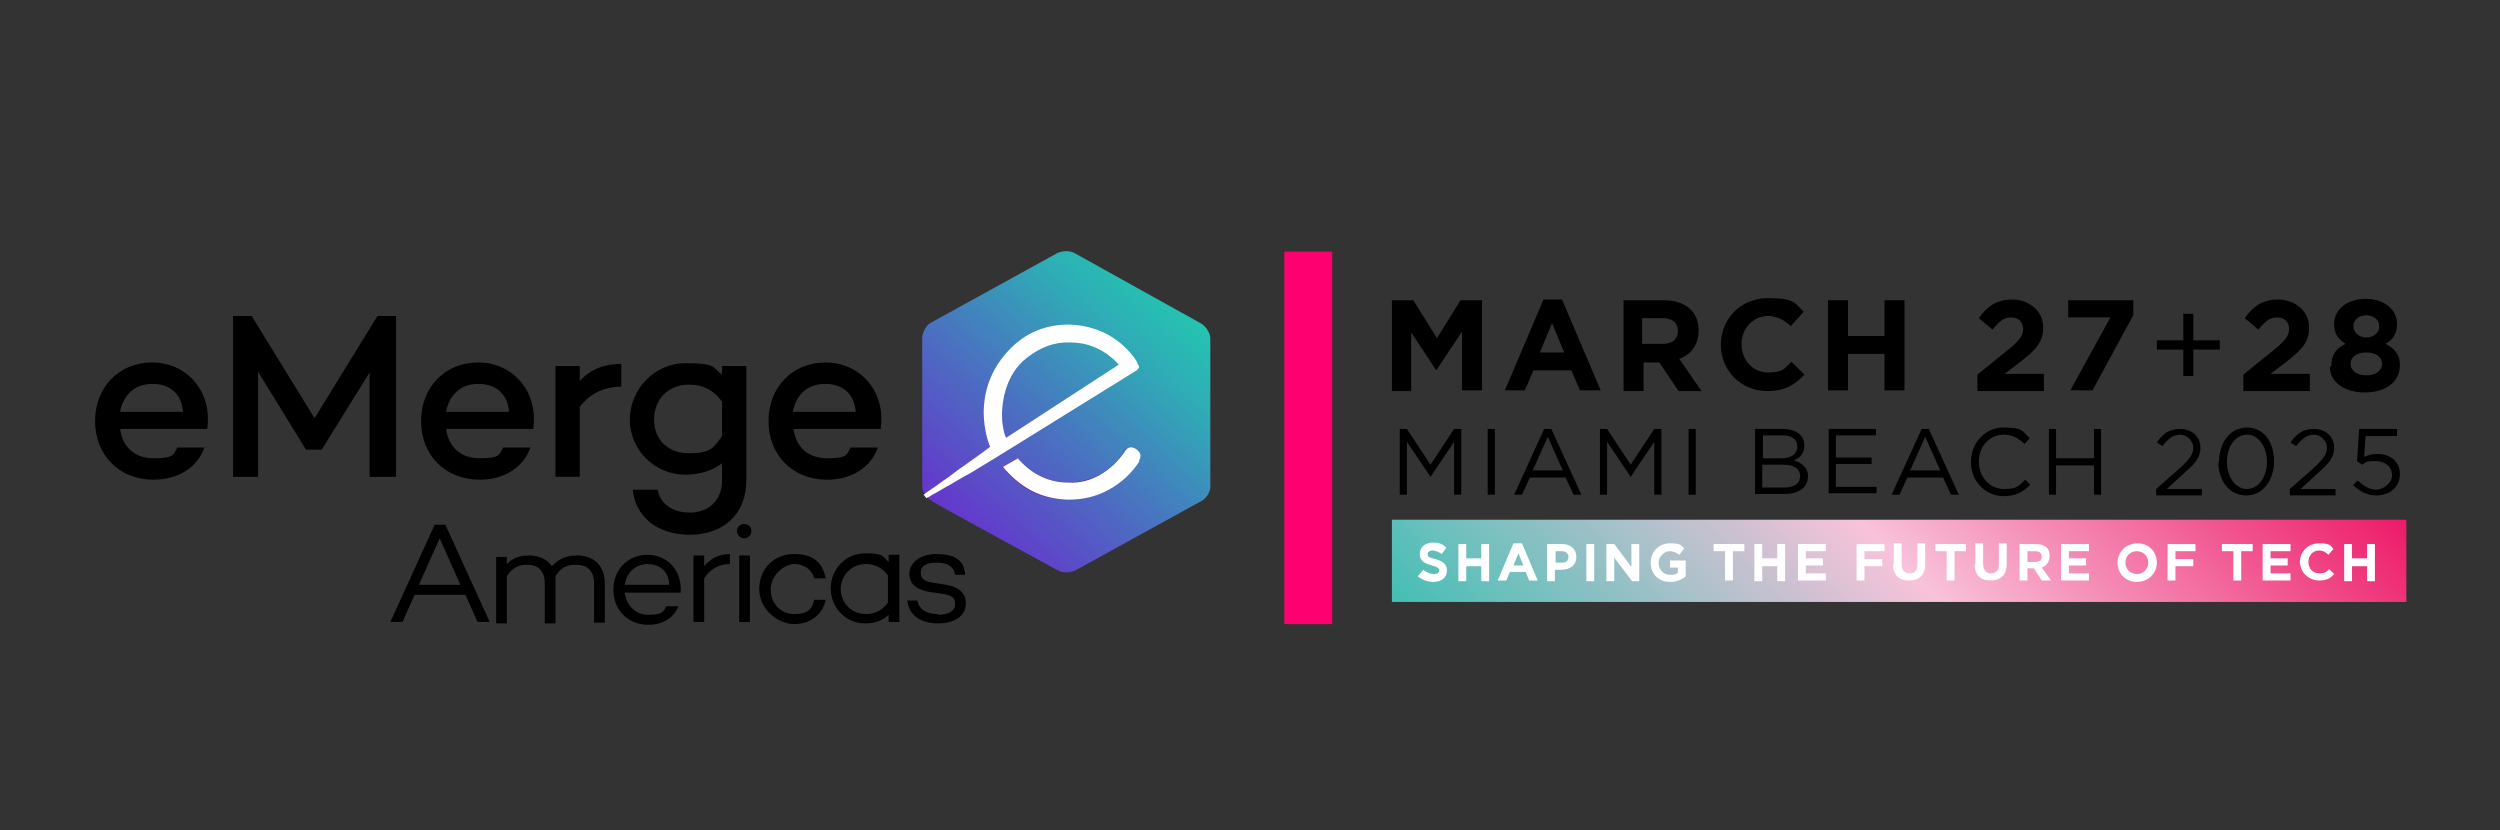 <?xml version="1.0" encoding="UTF-8"?> <svg xmlns="http://www.w3.org/2000/svg" xmlns:xlink="http://www.w3.org/1999/xlink" id="Layer_1" version="1.1" viewBox="0 0 349.7 116.1"><rect x="0" y="0" width="349.7" height="116.1" fill="#333333" stroke="none"/><defs><style> .st0 { fill: url(#linear-gradient2); } .st1 { fill: url(#linear-gradient1); } .st2 { fill: url(#linear-gradient); } .st3 { fill: none; stroke: #ff0070; stroke-miterlimit: 10; stroke-width: 6.7px; } .st4 { fill: #fff; } </style><linearGradient id="linear-gradient" x1="227.3" y1="-786.5" x2="304" y2="-709.8" gradientTransform="translate(0 -669.7) scale(1 -1)" gradientUnits="userSpaceOnUse"><stop offset="0" stop-color="#43bfb4"></stop><stop offset=".5" stop-color="#f8c2da"></stop><stop offset="1" stop-color="#ed1a68"></stop></linearGradient><linearGradient id="linear-gradient1" x1="134.4" y1="-743.5" x2="163.7" y2="-711" gradientTransform="translate(0 -669.7) scale(1 -1)" gradientUnits="userSpaceOnUse"><stop offset="0" stop-color="#6536cc"></stop><stop offset=".4" stop-color="#4b6fc1"></stop><stop offset=".8" stop-color="#2facb6"></stop><stop offset="1" stop-color="#24c4b1"></stop></linearGradient><linearGradient id="linear-gradient2" x1="140.3" y1="-735.9" x2="159.6" y2="-735.9" gradientTransform="translate(0 -669.7) scale(1 -1)" gradientUnits="userSpaceOnUse"><stop offset="0" stop-color="#8d168d"></stop><stop offset=".3" stop-color="#731d95"></stop><stop offset="1" stop-color="#322daa"></stop></linearGradient></defs><rect class="st2" x="194.7" y="72.7" width="141.9" height="11.5"></rect><g><path class="st4" d="M198.4,80.5l.7-.8c.5.4,1,.6,1.5.6s.7-.2.7-.5h0c0-.3-.2-.5-1-.7-1-.3-1.7-.6-1.7-1.6h0c0-1,.8-1.6,1.8-1.6s1.4.2,1.9.7l-.6.9c-.5-.3-.9-.5-1.3-.5s-.7.2-.7.5h0c0,.4.2.5,1.1.7,1,.3,1.6.7,1.6,1.6h0c0,1-.8,1.6-1.9,1.6-.8,0-1.6-.3-2.2-.8Z"></path><path class="st4" d="M204,76.1h1.1v2h2.1v-2h1.1v5.2h-1.1v-2.1h-2.1v2.1h-1.1v-5.2Z"></path><path class="st4" d="M211.9,76h1l2.2,5.2h-1.2l-.5-1.2h-2.2l-.5,1.2h-1.2l2.2-5.2ZM213.1,79.1l-.7-1.7-.7,1.7h1.4Z"></path><path class="st4" d="M216.4,76.1h2.1c1.2,0,2,.7,2,1.8h0c0,1.2-.9,1.8-2.1,1.8h-.9v1.6h-1.1v-5.2h0ZM218.5,78.7c.6,0,.9-.3.9-.8h0c0-.5-.4-.8-.9-.8h-.9v1.6h.9Z"></path><path class="st4" d="M221.9,76.1h1.1v5.2h-1.1v-5.2Z"></path><path class="st4" d="M224.8,76.1h1l2.4,3.2v-3.2h1.1v5.2h-1l-2.5-3.3v3.3h-1.1v-5.2h0Z"></path><path class="st4" d="M230.9,78.7h0c0-1.5,1.1-2.7,2.7-2.7s1.5.3,2,.7l-.7.9c-.4-.3-.8-.5-1.4-.5s-1.5.7-1.5,1.6h0c0,1,.7,1.7,1.6,1.7s.8-.1,1.1-.3v-.7h-1.1v-1h2.2v2.2c-.5.5-1.3.8-2.2.8-1.6,0-2.7-1.1-2.7-2.7Z"></path><path class="st4" d="M241.3,77.1h-1.6v-1h4.3v1h-1.6v4.1h-1.1v-4.1h0Z"></path><path class="st4" d="M245.4,76.1h1.1v2h2.1v-2h1.1v5.2h-1.1v-2.1h-2.1v2.1h-1.1v-5.2Z"></path><path class="st4" d="M251.5,76.1h3.9v1h-2.8v1h2.4v1h-2.4v1.1h2.8v1h-3.9v-5.2Z"></path><path class="st4" d="M259.7,76.1h3.9v1h-2.8v1.1h2.5v1h-2.5v2h-1.1v-5.2Z"></path><path class="st4" d="M264.9,79v-3h1.1v2.9c0,.8.4,1.3,1.1,1.3s1.1-.4,1.1-1.2v-3h1.1v2.9c0,1.6-.9,2.3-2.3,2.3s-2.2-.8-2.2-2.3Z"></path><path class="st4" d="M272.3,77.1h-1.6v-1h4.3v1h-1.6v4.1h-1.1v-4.1h0Z"></path><path class="st4" d="M276.3,79v-3h1.1v2.9c0,.8.4,1.3,1.1,1.3s1.1-.4,1.1-1.2v-3h1.1v2.9c0,1.6-.9,2.3-2.3,2.3s-2.2-.8-2.2-2.3Z"></path><path class="st4" d="M282.4,76.1h2.4c.7,0,1.2.2,1.5.5.3.3.4.7.4,1.2h0c0,.8-.5,1.4-1.1,1.6l1.3,1.8h-1.3l-1.1-1.7h-.9v1.7h-1.1v-5.2h0ZM284.7,78.6c.6,0,.9-.3.9-.7h0c0-.5-.3-.8-.9-.8h-1.1v1.5h1.2Z"></path><path class="st4" d="M288.3,76.1h3.9v1h-2.8v1h2.4v1h-2.4v1.1h2.8v1h-3.9v-5.2Z"></path><path class="st4" d="M296.2,78.7h0c0-1.5,1.2-2.7,2.8-2.7s2.7,1.2,2.7,2.7h0c0,1.5-1.2,2.7-2.8,2.7s-2.7-1.2-2.7-2.7ZM300.5,78.7h0c0-.9-.7-1.6-1.6-1.6s-1.6.7-1.6,1.6h0c0,.9.7,1.6,1.6,1.6.9,0,1.6-.7,1.6-1.6Z"></path><path class="st4" d="M303.2,76.1h3.9v1h-2.8v1.1h2.5v1h-2.5v2h-1.1v-5.2h0Z"></path><path class="st4" d="M312.4,77.1h-1.6v-1h4.3v1h-1.6v4.1h-1.1v-4.1h0Z"></path><path class="st4" d="M316.5,76.1h3.9v1h-2.8v1h2.4v1h-2.4v1.1h2.8v1h-3.9v-5.2Z"></path><path class="st4" d="M321.7,78.7h0c0-1.5,1.1-2.7,2.7-2.7s1.6.3,2,.8l-.7.8c-.4-.4-.8-.6-1.3-.6-.9,0-1.5.7-1.5,1.6h0c0,.9.6,1.6,1.5,1.6s1-.2,1.4-.6l.7.7c-.5.6-1.1.9-2.1.9-1.5,0-2.7-1.2-2.7-2.7Z"></path><path class="st4" d="M327.9,76.1h1.1v2h2.1v-2h1.1v5.2h-1.1v-2.1h-2.1v2.1h-1.1v-5.2Z"></path></g><line class="st3" x1="183" y1="35.2" x2="183" y2="87.3"></line><g><path d="M195.8,60h1l3.3,5,3.3-5h1v9.2h-1v-7.4l-3.3,4.9h0l-3.3-4.9v7.4h-1v-9.2h0Z"></path><path d="M208.1,60h1v9.2h-1v-9.2Z"></path><path d="M216,60h1l4.2,9.2h-1.1l-1.1-2.4h-5l-1.1,2.4h-1.1l4.2-9.2ZM218.6,65.8l-2.1-4.7-2.1,4.7h4.2Z"></path><path d="M223.8,60h1l3.3,5,3.3-5h1v9.2h-1v-7.4l-3.3,4.9h0l-3.3-4.9v7.4h-1v-9.2h0Z"></path><path d="M236.2,60h1v9.2h-1v-9.2Z"></path><path d="M245.5,60h3.9c1,0,1.9.3,2.4.8.4.4.6.9.6,1.5h0c0,1.2-.7,1.8-1.5,2.1,1.1.3,2,1,2,2.2h0c0,1.6-1.3,2.5-3.3,2.5h-4.1v-9.2h0ZM251.4,62.4c0-.9-.7-1.5-2-1.5h-2.8v3.2h2.7c1.2,0,2.1-.6,2.1-1.6h0s0,0,0,0ZM249.4,65h-2.9v3.2h3.1c1.4,0,2.2-.6,2.2-1.6h0c0-1-.8-1.6-2.4-1.6Z"></path><path d="M255.8,60h6.6v.9h-5.6v3.1h5v.9h-5v3.2h5.7v.9h-6.7v-9.2h0Z"></path><path d="M268.8,60h1l4.2,9.2h-1.1l-1.1-2.4h-5l-1.1,2.4h-1.1l4.2-9.2ZM271.4,65.8l-2.1-4.7-2.1,4.7h4.2Z"></path><path d="M275.7,64.6h0c0-2.6,1.9-4.8,4.6-4.8s2.7.6,3.6,1.5l-.7.8c-.8-.7-1.6-1.3-2.9-1.3-2,0-3.5,1.6-3.5,3.8h0c0,2.1,1.5,3.8,3.5,3.8s2.1-.5,3-1.3l.7.7c-1,1-2,1.6-3.7,1.6-2.6,0-4.6-2.1-4.6-4.7Z"></path><path d="M286.6,60h1v4.1h5.3v-4.1h1v9.2h-1v-4.1h-5.3v4.1h-1v-9.2Z"></path><path d="M301.6,68.4l3.3-2.9c1.4-1.3,1.9-2,1.9-2.9s-.9-1.8-1.8-1.8-1.7.5-2.5,1.6l-.8-.5c.8-1.2,1.7-1.9,3.3-1.9s2.8,1.1,2.8,2.6h0c0,1.4-.7,2.2-2.3,3.6l-2.4,2.2h4.9v.9h-6.4v-.8h0Z"></path><path d="M310.4,64.6h0c0-2.6,1.5-4.8,3.9-4.8s3.8,2.1,3.8,4.7h0c0,2.6-1.5,4.8-3.9,4.8-2.4,0-3.9-2.1-3.9-4.7ZM317.1,64.6h0c0-2-1.1-3.8-2.8-3.8s-2.8,1.8-2.8,3.8h0c0,2,1.1,3.8,2.8,3.8s2.8-1.8,2.8-3.8Z"></path><path d="M320.3,68.4l3.3-2.9c1.4-1.3,1.9-2,1.9-2.9s-.9-1.8-1.8-1.8-1.7.5-2.5,1.6l-.8-.5c.8-1.2,1.7-1.9,3.3-1.9s2.8,1.1,2.8,2.6h0c0,1.4-.7,2.2-2.3,3.6l-2.4,2.2h4.9v.9h-6.4v-.8h0Z"></path><path d="M329.1,67.9l.7-.7c.8.8,1.7,1.3,2.6,1.3s2.2-.9,2.2-2h0c0-1.2-.9-2-2.3-2s-1.4.2-1.9.5l-.7-.5.3-4.5h5.3v1h-4.4l-.2,2.9c.5-.2,1-.4,1.8-.4,1.8,0,3.2,1,3.2,2.8h0c0,1.8-1.4,3-3.3,3-1.3,0-2.4-.6-3.3-1.5Z"></path></g><g><path d="M194.7,42h3l3.3,5.3,3.3-5.3h3v12.6h-2.8v-8.2l-3.6,5.4h0l-3.5-5.3v8.2h-2.7v-12.6Z"></path><path d="M215.9,41.9h2.6l5.4,12.7h-2.9l-1.2-2.8h-5.3l-1.2,2.8h-2.8l5.4-12.7ZM218.8,49.3l-1.7-4.1-1.7,4.1h3.4Z"></path><path d="M227,42h5.8c1.6,0,2.9.5,3.7,1.3.7.7,1.1,1.7,1.1,2.9h0c0,2.1-1.1,3.4-2.7,4l3.1,4.5h-3.2l-2.7-4h-2.2v4h-2.8v-12.6h0ZM232.6,48.1c1.4,0,2.1-.7,2.1-1.8h0c0-1.2-.8-1.8-2.2-1.8h-2.8v3.6h2.8Z"></path><path d="M240.7,48.3h0c0-3.6,2.7-6.6,6.6-6.6s3.8.8,5,1.9l-1.8,2c-1-.9-2-1.4-3.2-1.4-2.1,0-3.7,1.8-3.7,3.9h0c0,2.2,1.5,4,3.7,4s2.3-.6,3.3-1.5l1.8,1.8c-1.3,1.4-2.7,2.3-5.2,2.3-3.7,0-6.5-2.9-6.5-6.5Z"></path><path d="M255.7,42h2.8v5h5.1v-5h2.8v12.6h-2.8v-5.1h-5.1v5.1h-2.8v-12.6Z"></path><path d="M276.6,52.4l4.2-3.4c1.6-1.3,2.2-2,2.2-3s-.7-1.6-1.7-1.6-1.6.5-2.6,1.7l-1.9-1.6c1.2-1.7,2.5-2.6,4.7-2.6s4.3,1.5,4.3,3.9h0c0,2.1-1.1,3.2-3.3,4.9l-2.1,1.6h5.5v2.4h-9.3v-2.2h0Z"></path><path d="M295.2,44.4h-5.9v-2.4h9.1v2.1l-5.7,10.5h-3.1l5.6-10.2Z"></path><path d="M305.4,48.9h-3.7v-1.3h3.7v-3.7h1.4v3.7h3.7v1.3h-3.7v3.7h-1.4v-3.7Z"></path><path d="M313.8,52.4l4.2-3.4c1.6-1.3,2.2-2,2.2-3s-.7-1.6-1.7-1.6-1.6.5-2.6,1.7l-1.9-1.6c1.2-1.7,2.5-2.6,4.7-2.6s4.3,1.5,4.3,3.9h0c0,2.1-1.1,3.2-3.3,4.9l-2.1,1.6h5.5v2.4h-9.3v-2.2h0Z"></path><path d="M326.1,51.2h0c0-1.6.7-2.5,2-3.1-1-.6-1.6-1.4-1.6-2.8h0c0-2,1.8-3.5,4.4-3.5s4.4,1.5,4.4,3.5h0c0,1.4-.6,2.2-1.6,2.8,1.3.7,2,1.5,2,3h0c0,2.4-2.1,3.8-4.9,3.8s-4.9-1.4-4.9-3.6ZM333.2,50.9h0c0-1-.9-1.6-2.2-1.6s-2.2.6-2.2,1.6h0c0,.9.8,1.6,2.2,1.6s2.2-.7,2.2-1.6ZM332.8,45.6h0c0-.8-.7-1.5-1.8-1.5s-1.8.7-1.8,1.5h0c0,.9.7,1.6,1.8,1.6s1.8-.7,1.8-1.5Z"></path></g><g><g><path d="M29,60h-12.2c.3,2.3,1.8,4.1,4.7,4.1s2.7-.5,3.3-1.5h3.8c-1,2.8-3.7,4.5-7.1,4.5-4.9,0-8.2-3.5-8.2-8.2s3.3-8.2,8-8.2,8.4,3.9,7.7,9.2ZM16.9,57.6h8.7c-.2-2.5-1.8-3.9-4.3-3.9-2.6,0-4.1,1.7-4.5,3.9Z"></path><path d="M55.2,66.7h-3.5v-14.6l-6.7,10.8h-2.2l-6.7-10.9v14.7c0,0-3.5,0-3.5,0v-22.5h2.6l8.8,14.3,8.8-14.3h2.6v22.5Z"></path><path d="M74.6,60h-12.2c.3,2.3,1.8,4.1,4.7,4.1s2.7-.5,3.3-1.5h3.8c-1,2.8-3.7,4.5-7.1,4.5-4.9,0-8.2-3.5-8.2-8.2s3.3-8.2,8-8.2,8.4,3.9,7.7,9.2ZM62.5,57.6h8.7c-.2-2.5-1.8-3.9-4.3-3.9-2.6,0-4.1,1.7-4.5,3.9Z"></path><path d="M86.9,50.9v3.2c-2.5,0-4.4,1-5.8,2.8v9.8h-3.4v-15.5h3.4v2.1c1.4-1.6,3.4-2.4,5.8-2.4Z"></path><path d="M104.4,51.2v16c0,4.7-3.2,7.6-7.9,7.6s-7.6-2.6-8-6.3h3.5c.3,1.9,2,3.2,4.5,3.2s4.5-1.6,4.5-4.5v-2.4c-1.3,1-3.1,1.6-5.1,1.6-4.4,0-7.8-3.5-7.8-7.7s3.4-7.9,7.8-7.9,3.7.6,5.1,1.6v-1.2h3.4ZM101,61v-4.8c-1.2-1.7-2.8-2.4-4.6-2.4-2.9,0-4.9,2-4.9,4.9s2,4.7,4.9,4.7,3.4-.7,4.6-2.4Z"></path><path d="M123.2,60h-12.2c.3,2.3,1.8,4.1,4.7,4.1s2.7-.5,3.3-1.5h3.8c-1,2.8-3.7,4.5-7.1,4.5-4.9,0-8.2-3.5-8.2-8.2s3.3-8.2,8-8.2,8.4,3.9,7.7,9.2ZM111,57.6h8.7c-.2-2.5-1.8-3.9-4.3-3.9-2.6,0-4.1,1.7-4.5,3.9Z"></path></g><g><path d="M65,83.2h-7l-1.7,3.8h-1.7l6.2-13.6h1.5l6.2,13.6h-1.7l-1.7-3.8ZM64.4,81.8l-2.9-6.5-2.9,6.5h5.8Z"></path><path d="M84.6,81.6v5.5h-1.5v-5.5c0-1.8-1-2.6-2.5-2.6s-2.2.5-2.9,1.6c0,.3,0,.6,0,1v5.6h-1.5v-5.6c0-1.8-1-2.6-2.4-2.6s-2.2.5-2.9,1.6v6.6h-1.5v-9.3h1.5v1c.8-.8,1.7-1.2,3.1-1.2s2.5.5,3.2,1.5c.9-1,2-1.5,3.5-1.5,2.4,0,3.9,1.4,3.9,4Z"></path><path d="M95.2,82.9h-7.8c.2,1.7,1.4,3.1,3.3,3.1s2.1-.4,2.5-1.2h1.7c-.6,1.6-2.2,2.6-4.2,2.6-2.9,0-4.9-2.1-4.9-4.9s2-4.9,4.8-4.9,4.9,2.3,4.6,5.4ZM87.4,81.8h6.2c0-1.8-1.3-2.9-3-2.9-1.8,0-3,1.3-3.2,2.9Z"></path><path d="M102.1,77.5v1.4c-1.5,0-2.8.7-3.6,2v6.1h-1.5v-9.3h1.5v1.5c.9-1.1,2.1-1.7,3.6-1.7Z"></path><path d="M103.1,74.3c0-.6.4-1,1-1s1,.4,1,1-.5,1-1,1-1-.4-1-1ZM104.9,77.7v9.3h-1.5v-9.3h1.5Z"></path><path d="M113.9,83.9h1.6c-.4,2-2.1,3.4-4.4,3.4s-4.9-2.1-4.9-4.9,2-4.9,4.9-4.9,4,1.4,4.4,3.4h-1.6c-.3-1.2-1.4-2-2.8-2s-3.3,1.6-3.3,3.5,1.3,3.5,3.3,3.5,2.5-.8,2.8-2Z"></path><path d="M125.8,77.7v9.3h-1.5v-1c-.8.8-1.9,1.2-3.3,1.2-2.7,0-4.8-2.2-4.8-4.9s2.1-4.9,4.8-4.9,2.4.4,3.3,1.2v-1h1.5ZM124.2,84.3v-3.8c-.8-1.1-1.8-1.6-3.1-1.6-2,0-3.5,1.6-3.5,3.5s1.5,3.5,3.5,3.5c1.2,0,2.3-.5,3.1-1.6Z"></path><path d="M131.2,86c1.4,0,2.4-.5,2.4-1.5s-.6-1.2-1.5-1.4l-2.1-.3c-1.5-.3-2.8-.9-2.8-2.5s1.5-2.8,3.8-2.8,3.9.7,4,2.9h-1.4c-.2-1.2-1.1-1.7-2.6-1.7s-2.2.5-2.2,1.4.5,1.2,1.7,1.4l1.8.3c1.3.2,2.8.8,2.8,2.6s-1.6,2.8-3.9,2.8-4-1-4.3-3.2h1.4c.3,1.2,1.2,1.9,2.9,1.9Z"></path></g><g><path class="st1" d="M129.8,69.7c.1.1.3.2.4.3.5.4,17.8,9.8,17.8,9.8.7.4,1.7.3,2.4,0l17.8-9.8c.6-.4,1.2-1.3,1.1-2.1v-20.6c0-.7-.6-1.6-1.2-2l-17.8-9.9c-.7-.4-1.7-.3-2.4,0l-17.8,9.8c-.6.4-1.1,1.3-1.1,2.1v20.6c0,.5.1.9.4,1.2l.5.5Z"></path><path class="st0" d="M159.3,64.5c-1.1,1.7-2.5,3-4.3,4-1.8,1-3.6,1.4-5.7,1.4-3.3,0-6.1-1.3-8.3-3.7-.3-.3-.5-.6-.8-.9l2.1-1.2c.2.2.3.4.5.6,1.8,1.8,4,2.7,6.5,2.8,1.6,0,3.1-.4,4.5-1.1,1.4-.8,2.5-1.8,3.4-3.2.4-.7.9-.8,1.6-.4.7.5.8,1,.4,1.7"></path><path class="st4" d="M140.7,61.2c-.3-.7-.4-1.4-.5-2.2-.2-2.3.3-6.6,3.5-9,1.8-1.4,3.8-2.2,6-2.1,2.3,0,4.3.8,6,2.3.3.3.5.5.8.8l-15.7,10.2ZM129.7,69.6c.2,0,.5-.3.9-.5.8-.4,1.5-.9,2.3-1.3.9-.5,1.8-1.1,2.8-1.6.8-.5,1.5-.9,2.3-1.4.3-.2.7-.4,1-.6l20-12.4s0,0,0,0h0c.2-.2.4-.4.3-.6,0,0-.1-.2-.2-.4,0-.1-.1-.3-.4-.7-.2-.3-.7-.9-1.1-1.3-2.2-2.2-4.9-3.3-8.1-3.4-3.2,0-6,1.1-8.3,3.5-2.3,2.4-3.5,5.2-3.6,8.6,0,1.8.3,3.5.9,5l-.4.3c-.3.2-.5.4-.8.6-.7.5-1.4,1-2.1,1.5-.9.6-1.7,1.2-2.6,1.9-.8.5-1.5,1.1-2.3,1.6-.3.2-1,.7-1.1.8l.4.5ZM159.3,64.5c.4-.7.3-1.2-.4-1.7-.7-.4-1.2-.3-1.6.4-.9,1.3-2,2.4-3.4,3.2-1.4.8-2.9,1.2-4.5,1.1-2.5,0-4.7-1-6.5-2.8-.2-.2-.4-.4-.5-.6l-2.1,1.2c.2.3.5.6.8.9,2.3,2.4,5,3.6,8.3,3.7,2,0,3.9-.4,5.7-1.4,1.8-1,3.2-2.3,4.3-4"></path></g></g></svg> 